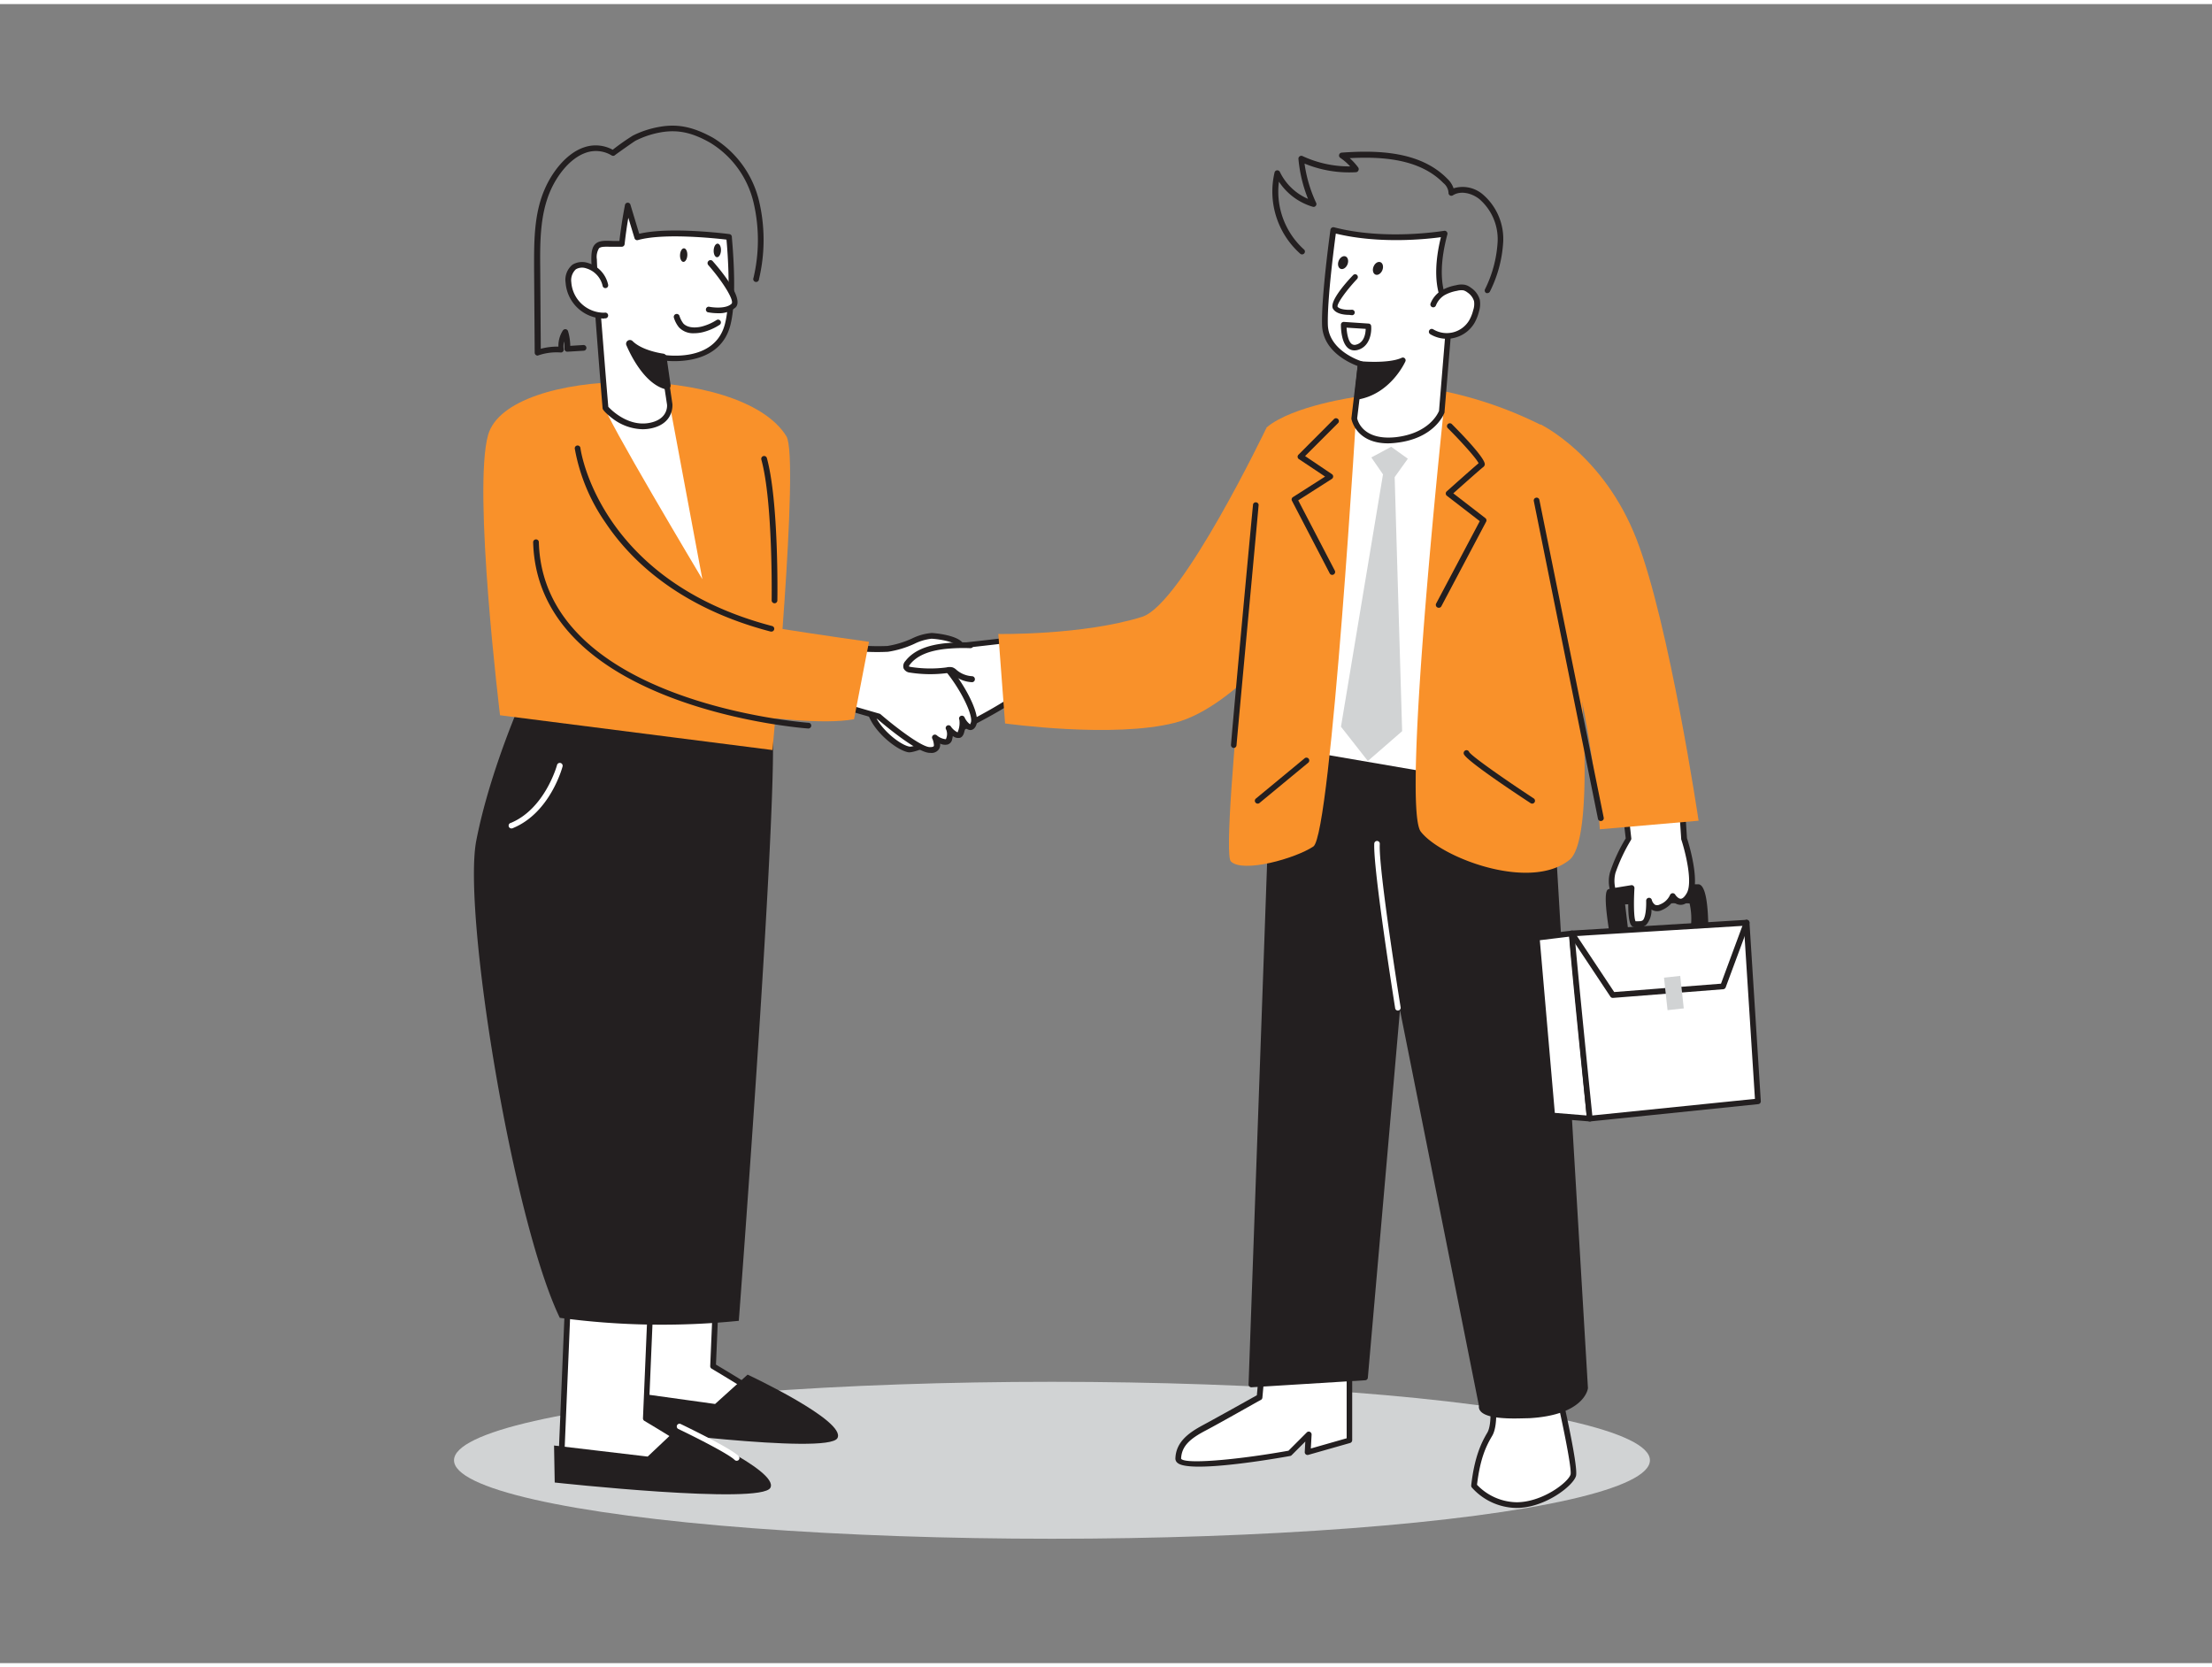 <svg xmlns="http://www.w3.org/2000/svg" id="_011" data-name="011" viewBox="0 0 400 300" width="406" height="306" class="illustration styles_illustrationTablet__1DWOa"><rect x="0" y="0" width="400" height="300" fill="#808080" stroke="none"/><ellipse cx="190.23" cy="263.32" rx="108.13" ry="14.19" fill="#d1d3d4"></ellipse><path d="M182.53,115s-10.32,1.24-14.11,1.49-7.7,3-8.34,3.54-3.66,4.8-2.65,8.08,5.18,6.44,6.95,6.69,15.93-6.89,19.09-9.42Z" fill="#fff"></path><path d="M164.44,135.3h-.13c-2.05-.29-6.34-3.71-7.37-7-1.12-3.64,2.2-8.13,2.82-8.64,0,0,4.31-3.36,8.63-3.64,3.73-.25,14-1.48,14.08-1.49a.51.51,0,0,1,.57.46l.94,10.39a.5.5,0,0,1-.19.45C180.86,128.12,167,135.3,164.44,135.3Zm17.62-19.75c-2.16.26-10.34,1.22-13.61,1.44s-7,2.6-8,3.42c-.47.37-3.43,4.45-2.48,7.53s4.9,6.1,6.52,6.33,14.91-6.45,18.48-9.14Z" fill="#231f20"></path><path d="M158.92,128.82s6.91,6,9.18,6.06,1-2.28,1-2.28,2.18,1.71,2.56.29-.1-2-.1-2,1.8,2.46,2.28.66.19-2.37.19-2.37,1.42,2.85,2.08.86-3.22-9-7.1-12.32c0,0,4.54.48,4.92-1.13s-3.69-2.28-5.4-2.37-5,2.08-7.95,2.37a41.32,41.32,0,0,1-7.58-.38l.38,11Z" fill="#fff"></path><path d="M168.23,135.4h-.15c-2.31-.09-8.38-5.22-9.41-6.11l-5.48-1.58a.51.51,0,0,1-.38-.48l-.38-11a.57.57,0,0,1,.17-.41.55.55,0,0,1,.42-.12,41.07,41.07,0,0,0,7.46.37,17,17,0,0,0,4.44-1.35,9.86,9.86,0,0,1,3.59-1c.05,0,4.45.27,5.61,1.82a1.39,1.39,0,0,1,.26,1.19c-.32,1.37-2.51,1.6-4,1.6,3.58,3.63,6.9,9.81,6.21,11.89-.22.67-.58,1-1.05,1.06a1.38,1.38,0,0,1-1-.46c0,.26-.11.55-.19.88-.2.75-.61,1-.92,1a1.5,1.5,0,0,1-1.13-.35,6.22,6.22,0,0,1-.13.65,1.17,1.17,0,0,1-.78.88,2,2,0,0,1-1.39-.16,1.52,1.52,0,0,1-.2,1A1.62,1.62,0,0,1,168.23,135.4Zm-14.4-8.59,5.23,1.51a.45.45,0,0,1,.19.11c2.73,2.35,7.34,5.87,8.87,5.93.39,0,.66-.05.74-.19s-.08-1-.26-1.31a.52.52,0,0,1,.77-.66,2.93,2.93,0,0,0,1.63.73s.07,0,.11-.17a2.09,2.09,0,0,0,0-1.54v0a.51.51,0,0,1,.1-.71.52.52,0,0,1,.71.08h0l0,0a3.15,3.15,0,0,0,1.24,1.1,1.67,1.67,0,0,0,.11-.28,4.14,4.14,0,0,0,.21-2,.5.5,0,0,1,.24-.68.53.53,0,0,1,.7.24,3.2,3.2,0,0,0,1,1.27,2.9,2.9,0,0,0,.15-.35c.53-1.57-3-8.36-6.95-11.75a.52.52,0,0,1-.14-.6.52.52,0,0,1,.53-.31c1.72.18,4.19,0,4.37-.74a.38.38,0,0,0-.08-.33c-.61-.81-3.25-1.32-4.85-1.4a9.23,9.23,0,0,0-3.14.94,17.92,17.92,0,0,1-4.73,1.42,37.7,37.7,0,0,1-7.09-.3Z" fill="#231f20"></path><path d="M175.5,116a31.61,31.61,0,0,0-4.35.12c-2.62.25-5.44,1-7.05,3.06a.9.9,0,0,0-.24.82c.12.29.48.38.78.43a23.19,23.19,0,0,0,6.55.08,1.82,1.82,0,0,1,.9,0,2.08,2.08,0,0,1,.61.42,5.25,5.25,0,0,0,3.05,1.2" fill="#fff"></path><path d="M175.75,122.62h0a5.68,5.68,0,0,1-3.36-1.32l-.09-.07a1.48,1.48,0,0,0-.37-.26,1.39,1.39,0,0,0-.64,0,23.57,23.57,0,0,1-6.71-.08,1.42,1.42,0,0,1-1.17-.74,1.32,1.32,0,0,1,.3-1.34c1.42-1.85,3.85-2.91,7.41-3.25a32.63,32.63,0,0,1,4.42-.12.51.51,0,0,1,.49.53.55.55,0,0,1-.54.5,32.1,32.1,0,0,0-4.27.11c-3.26.32-5.45,1.25-6.69,2.86-.17.23-.17.32-.17.32s.06.06.38.11a22.5,22.5,0,0,0,6.4.08,2.26,2.26,0,0,1,1.15,0,2.18,2.18,0,0,1,.68.45,4.77,4.77,0,0,0,2.83,1.14.53.53,0,0,1,.49.55A.52.52,0,0,1,175.75,122.62Z" fill="#231f20"></path><path d="M269.79,251.33s.81,5.26-.4,7.28-2.3,4.59-2.83,9.31a10.5,10.5,0,0,0,7.68,3.5c4.86,0,9.71-3.64,10.25-5.39s-3.91-20.36-3.91-20.36Z" fill="#fff"></path><path d="M274.24,271.94a11,11,0,0,1-8.09-3.7.58.58,0,0,1-.11-.38c.58-5.09,1.8-7.67,2.9-9.51.92-1.53.56-5.53.34-6.94a.53.53,0,0,1,.27-.54l10.79-5.66a.51.51,0,0,1,.45,0,.49.49,0,0,1,.29.35c.75,3.13,4.46,18.83,3.9,20.63S279.33,271.94,274.24,271.94Zm-7.15-4.19a10.12,10.12,0,0,0,7.15,3.16c4.66,0,9.31-3.58,9.76-5,.31-1-1.68-10.66-3.77-19.45l-9.88,5.19c.17,1.26.59,5.4-.52,7.26S267.66,263,267.09,267.75Z" fill="#231f20"></path><path d="M236.24,136.78l23.38,6.47,5.44-71s-21.35,3.51-26,5.66S236.24,136.78,236.24,136.78Z" fill="#fff"></path><path d="M259.62,143.77l-.14,0-23.37-6.47a.52.52,0,0,1-.38-.48c0-.14-.47-14.36-.36-28.66.23-29.23,2.56-30.31,3.44-30.71,4.69-2.17,25.29-5.56,26.16-5.71a.51.51,0,0,1,.6.55l-5.44,71a.51.51,0,0,1-.22.39A.5.5,0,0,1,259.62,143.77Zm-22.87-7.39,22.4,6.21,5.34-69.74c-3.6.61-21.14,3.62-25.24,5.51C236.43,79.67,235.85,109.15,236.75,136.38Z" fill="#231f20"></path><path d="M244,243.87v15.82l-7.55,2.16.18-3.24L233.25,262s-20.29,3.64-20.19.94,2.16-4.18,4.72-5.53c2.75-1.44,10-5.53,10-5.53l1.08-11.59" fill="#fff"></path><path d="M216.83,264.47c-1.89,0-3.34-.19-3.9-.68a1,1,0,0,1-.38-.84c.12-3,2.47-4.64,5-6s8.47-4.68,9.73-5.39l1.06-11.33a.51.51,0,1,1,1,.09L228.28,252a.53.53,0,0,1-.26.4c-.08,0-7.27,4.11-10,5.54s-4.35,2.76-4.44,5.09c.55,1,9.42.34,19.42-1.44l3.3-3.3a.49.49,0,0,1,.57-.11.52.52,0,0,1,.31.5l-.14,2.51,6.48-1.85V243.87a.52.52,0,1,1,1,0v15.82a.53.53,0,0,1-.37.5l-7.56,2.15a.51.51,0,0,1-.46-.09.5.5,0,0,1-.19-.43l.1-1.89-2.46,2.46a.49.49,0,0,1-.27.15C231.1,262.94,222.19,264.47,216.83,264.47Z" fill="#231f20"></path><path d="M280.3,143.16l6.35,107.09s-.6,4.39-10.13,4.93-8.57-1.69-8.57-1.69l-15-75.08-6.12,69.94-20.57,1.27,4.09-115Z" fill="#231f20"></path><path d="M273.81,255.76c-3.43,0-5.5-.47-6.16-1.42a1.21,1.21,0,0,1-.21-.87l-14.28-71.55-5.81,66.47a.5.5,0,0,1-.47.46l-20.57,1.27a.53.53,0,0,1-.38-.14.54.54,0,0,1-.15-.38l4.09-115a.48.48,0,0,1,.19-.36.47.47,0,0,1,.39-.11l49.93,8.57a.49.49,0,0,1,.41.46l6.36,107.09c0,.29-.78,4.9-10.6,5.46C275.55,255.73,274.64,255.76,273.81,255.76Zm-5.4-2.09a1,1,0,0,0,.1.15c.34.38,1.79,1.21,8,.86,8.45-.47,9.56-4.05,9.66-4.46l-6.33-106.63-49-8.41-4,113.91,19.59-1.21,6.08-69.52a.49.49,0,0,1,.47-.45.49.49,0,0,1,.51.4l15,75.08a.48.48,0,0,1,0,.29Z" fill="#231f20"></path><path d="M261.42,70.07s-8.1,74.89-4.5,79.57,19.69,10.87,26.88,5.12S282.18,81.31,279,76.28A71.85,71.85,0,0,0,261.42,70.07Z" fill="#F9912A"></path><path d="M291.47,167.47s-1-6.39-.43-7,14.87-1,16-.87,1.32,6.78,1.32,6.78l-2.13.21s.23-4.33-.56-4.52-12.4.16-12.4.16l.62,5.22Z" fill="#231f20"></path><path d="M291.47,168a.5.5,0,0,1-.49-.42c-.7-4.41-.8-6.9-.29-7.42.89-.9,16.29-1,16.44-1,1.08.08,1.68,2.53,1.78,7.27a.52.52,0,0,1-.45.51l-2.13.21a.5.5,0,0,1-.39-.14.47.47,0,0,1-.16-.38,12.3,12.3,0,0,0-.25-4c-.93-.1-7.35,0-11.66.17l.56,4.68a.51.51,0,0,1-.12.39.48.48,0,0,1-.37.17h-2.47Zm-.06-7.11a28.52,28.52,0,0,0,.49,6.11h1.48l-.56-4.66a.51.51,0,0,1,.12-.38.46.46,0,0,1,.36-.17c1.95-.06,11.73-.36,12.54-.16.28.07,1.12.27,1,4.46l1.1-.11c-.1-2.92-.5-5.55-.92-5.86C305.77,160,293,160.38,291.41,160.86Z" fill="#231f20"></path><path d="M294.51,150.94a31.31,31.31,0,0,0-2.85,6.07,5.57,5.57,0,0,0,.09,3.4l3.33-.54s-.49,6.5.55,6.5,2.66.79,2.56-4.23c0,0,.45,1.92,2.15,1.17a3.9,3.9,0,0,0,2.13-2s1.49,2.42,3-.24-.95-10.19-.95-10.19l-.24-3.62-10.19.28Z" fill="#fff"></path><path d="M296.45,166.93c-.17,0-.33,0-.48,0l-.34,0a.85.85,0,0,1-.58-.26c-.74-.79-.65-4.17-.53-6.14l-2.68.43a.52.52,0,0,1-.55-.28,6,6,0,0,1-.13-3.74,29.74,29.74,0,0,1,2.82-6.07l-.37-3.22a.52.52,0,0,1,.12-.4.55.55,0,0,1,.38-.18l10.19-.27c.25-.06.51.2.53.48l.23,3.55c.26.79,2.46,7.81.88,10.54-.57,1-1.23,1.5-2,1.51a1.94,1.94,0,0,1-1.42-.62,4.83,4.83,0,0,1-2,1.57,1.91,1.91,0,0,1-1.71,0l-.17-.09a4,4,0,0,1-.92,2.72A1.8,1.8,0,0,1,296.45,166.93Zm-.69-1.08.3,0c.46,0,.76,0,1-.17s.67-1.15.62-3.55a.52.52,0,0,1,.46-.52.51.51,0,0,1,.56.39,1.5,1.5,0,0,0,.61.88,1,1,0,0,0,.83-.06,3.3,3.3,0,0,0,1.85-1.71.53.53,0,0,1,.93-.1c.12.21.58.77,1,.77s.83-.54,1.09-1c1.17-2-.32-7.74-1-9.77a.51.51,0,0,1,0-.13l-.21-3.12-9.13.25.32,2.84a.52.52,0,0,1-.07.32,31.58,31.58,0,0,0-2.79,5.93,5.78,5.78,0,0,0-.05,2.7l2.88-.47a.48.48,0,0,1,.43.13.52.52,0,0,1,.17.42C295.41,162.36,295.44,165.25,295.76,165.85Z" fill="#231f20"></path><polygon points="284.24 168.06 277.89 168.83 280.68 200.98 287.48 201.54 284.24 168.06" fill="#fff"></polygon><path d="M287.48,202.05h0l-6.8-.55a.51.51,0,0,1-.47-.47l-2.79-32.16a.5.5,0,0,1,.45-.55l6.35-.78a.58.58,0,0,1,.38.11.52.52,0,0,1,.19.36L288,201.49a.5.5,0,0,1-.51.56Zm-6.32-1.55,5.75.47-3.13-32.34-5.33.65Z" fill="#231f20"></path><path d="M284.24,168.06c-.15.44,3.24,33.48,3.24,33.48l30.41-3.13-2.05-32.3Z" fill="#fff"></path><path d="M287.48,202.05a.57.57,0,0,1-.33-.11.54.54,0,0,1-.18-.35c-3.4-33.15-3.27-33.56-3.22-33.69a.5.5,0,0,1,.46-.36l31.6-1.95a.52.52,0,0,1,.55.48l2.05,32.31a.51.51,0,0,1-.46.54l-30.42,3.13Zm-2.71-33.51c.2,3,1.94,20.39,3.17,32.43l29.41-3-2-31.3Z" fill="#231f20"></path><path d="M291.64,179.71a.52.52,0,0,1-.43-.23l-7.4-11.14a.52.52,0,0,1,.86-.57l7.23,10.88,19.31-1.51,4.15-11.21a.51.51,0,0,1,.66-.31.52.52,0,0,1,.31.67l-4.27,11.51a.52.52,0,0,1-.44.34l-19.94,1.57Z" fill="#231f20"></path><rect x="301.23" y="175.85" width="2.95" height="5.91" transform="translate(-17.68 34.04) rotate(-6.25)" fill="#d1d3d4"></rect><path d="M229.05,76.55s-8.63,76.32-6.47,78.48,11.69-.54,14.92-2.7S245.44,71,245.44,71,233.73,72.59,229.05,76.55Z" fill="#F9912A"></path><path d="M229.05,76.55s-15.3,32-22.52,34.25c-10.79,3.37-26,3.1-26,3.1l1.22,16.18s19.6,2.74,30.74-.13,23.06-19.06,23.06-19.06Z" fill="#F9912A"></path><polygon points="247.98 81.98 250.09 85.04 242.49 130.67 247.35 136.87 253.55 131.48 252.2 85.54 254.58 82.21 251.57 80.05 247.98 81.98" fill="#d1d3d4"></polygon><path d="M223.12,134.51h-.05a.53.53,0,0,1-.47-.56c.71-8.53,3.93-43.17,4-43.52a.52.52,0,0,1,1,.1c0,.35-3.25,35-4,43.51A.51.51,0,0,1,223.12,134.51Z" fill="#231f20"></path><path d="M246,65.08l-1.17,9.85s.75,4.65,7.52,3.9,8.32-5.15,8.32-5.15l1.52-18.44s-3.78-3.33-1-13.72c0,0-10.54,1.83-20.15-.66,0,0-1.66,12-1.52,17.14S246,65.08,246,65.08Z" fill="#fff"></path><path d="M251,79.43c-5.84,0-6.61-4.37-6.62-4.42v-.14l1.12-9.43c-1.47-.54-6.3-2.67-6.43-7.43-.15-5.17,1.45-16.73,1.52-17.22a.49.49,0,0,1,.23-.35.5.5,0,0,1,.41-.08C250.6,42.8,261,41,261.15,41a.49.49,0,0,1,.46.16.5.5,0,0,1,.12.48c-2.67,10,.8,13.17.84,13.2a.54.54,0,0,1,.17.43l-1.52,18.44a.28.28,0,0,1,0,.13c-.06.19-1.73,4.71-8.74,5.49A12.86,12.86,0,0,1,251,79.43Zm-5.58-4.52c.11.53,1.11,4,6.93,3.41,6-.67,7.66-4.24,7.87-4.76l1.49-18.13c-.75-.85-3.31-4.5-1.15-13.28-2.57.35-11.08,1.27-19-.65-.33,2.44-1.57,12-1.44,16.48.13,4.75,6,6.59,6.11,6.61a.53.53,0,0,1,.37.55Z" fill="#231f20"></path><path d="M259.18,54.32a4.36,4.36,0,0,1,1.75-2.11,7.53,7.53,0,0,1,2.45-.86,3.26,3.26,0,0,1,1.42-.08,2.69,2.69,0,0,1,.89.46,3.32,3.32,0,0,1,1.37,1.87,4,4,0,0,1-.15,1.88,7.91,7.91,0,0,1-.76,1.94,5.24,5.24,0,0,1-7.24,1.83" fill="#fff"></path><path d="M261.63,60.52a5.79,5.79,0,0,1-3-.83.51.51,0,0,1-.17-.7.51.51,0,0,1,.71-.18,4.72,4.72,0,0,0,6.52-1.65,7.11,7.11,0,0,0,.71-1.81,3.43,3.43,0,0,0,.15-1.64,2.92,2.92,0,0,0-1.18-1.56,2.16,2.16,0,0,0-.71-.38,2.86,2.86,0,0,0-1.18.08,7.12,7.12,0,0,0-2.29.8,3.8,3.8,0,0,0-1.53,1.85.52.52,0,0,1-.67.3.52.52,0,0,1-.3-.67,4.87,4.87,0,0,1,2-2.36,8.21,8.21,0,0,1,2.61-.93,3.67,3.67,0,0,1,1.65-.07,3,3,0,0,1,1.08.55,3.85,3.85,0,0,1,1.57,2.16,4.62,4.62,0,0,1-.16,2.14,8.17,8.17,0,0,1-.82,2.06A5.8,5.8,0,0,1,263,60.35,5.55,5.55,0,0,1,261.63,60.52Z" fill="#231f20"></path><path d="M245.06,49.29s-4.26,4.56-3.59,5.58,3,.8,3,.8" fill="#fff"></path><path d="M244,56.2c-.84,0-2.32-.14-2.92-1.06C240.28,54,243,50.76,244.7,49a.49.49,0,0,1,.7,0,.51.51,0,0,1,0,.71c-2,2.13-3.65,4.46-3.53,5,.37.55,1.89.62,2.57.56a.51.51,0,0,1,.54.45.5.5,0,0,1-.45.54A5.08,5.08,0,0,1,244,56.2Z" fill="#231f20"></path><ellipse cx="248.52" cy="47.64" rx="1.21" ry="0.86" transform="matrix(0.37, -0.93, 0.93, 0.37, 112.92, 261.29)" fill="#231f20"></ellipse><ellipse cx="242.87" cy="46.75" rx="1.21" ry="0.86" transform="translate(110.18 255.47) rotate(-68.45)" fill="#231f20"></ellipse><path d="M243,58l4.47.29s.29,3.23-2.13,3.81S243,58,243,58Z" fill="#fff"></path><path d="M244.93,62.62a1.76,1.76,0,0,1-1.13-.39c-1.33-1.06-1.32-3.94-1.32-4.27a.52.52,0,0,1,.16-.36.56.56,0,0,1,.37-.13l4.47.3a.49.49,0,0,1,.47.45c.11,1.26-.27,3.79-2.51,4.34A2.35,2.35,0,0,1,244.93,62.62Zm-1.43-4.11c.05.92.27,2.42.92,2.94a.89.89,0,0,0,.79.14c1.51-.37,1.73-2.05,1.75-2.86Z" fill="#231f20"></path><path d="M269,52.26a.54.54,0,0,1-.21,0,.51.51,0,0,1-.26-.68,22.05,22.05,0,0,0,2.29-8.61,9.58,9.58,0,0,0-3.32-7.72c-1.27-1-3.3-1.61-4.77-.67a.51.51,0,0,1-.79-.47,2.46,2.46,0,0,0-.92-1.74c-4.3-4.41-11.13-4.82-16.95-4.51a10.64,10.64,0,0,1,1.56,1.72.53.53,0,0,1,0,.53.51.51,0,0,1-.43.29,21.13,21.13,0,0,1-9.3-1.56A24.84,24.84,0,0,0,238,35.94a.51.51,0,0,1-.61.71,11.08,11.08,0,0,1-6.12-4.54,14.1,14.1,0,0,0,4.55,12.28.5.5,0,0,1,0,.72.51.51,0,0,1-.73,0,15.06,15.06,0,0,1-4.61-14.66.51.51,0,0,1,.45-.39.54.54,0,0,1,.52.3,10,10,0,0,0,5.08,4.86A25.61,25.61,0,0,1,234.8,28a.52.52,0,0,1,.73-.52,20,20,0,0,0,8.62,1.87,9.71,9.71,0,0,0-1.78-1.54.52.52,0,0,1,.25-.95c6.31-.45,14.18-.33,19.12,4.74a4.2,4.2,0,0,1,1.11,1.71,5.62,5.62,0,0,1,5.26,1.08,10.61,10.61,0,0,1,3.72,8.54,22.88,22.88,0,0,1-2.38,9A.52.52,0,0,1,269,52.26Z" fill="#231f20"></path><path d="M246,65.08s5.13.5,7.64-.67c0,0-2.54,5.66-8.24,6.61Z" fill="#231f20"></path><path d="M245.44,71.51a.47.47,0,0,1-.34-.13.47.47,0,0,1-.16-.41l.61-5.94a.49.49,0,0,1,.54-.44s5,.47,7.39-.63a.47.47,0,0,1,.55.1.49.49,0,0,1,.11.55c-.11.24-2.72,5.92-8.62,6.9Zm1.05-5.89L246,70.4a11.39,11.39,0,0,0,6.62-5.11A22.83,22.83,0,0,1,246.49,65.62Z" fill="#231f20"></path><path d="M278.57,76S290,81.46,295.94,96.77s11.22,50.9,11.22,50.9l-17.86,1.55s-2.33-37.14-15-54.84Z" fill="#F9912A"></path><path d="M227.43,144.58a.51.51,0,0,1-.39-.19.5.5,0,0,1,.06-.72l8.82-7.29a.51.51,0,0,1,.72.07.52.52,0,0,1-.07.73l-8.81,7.28A.5.5,0,0,1,227.43,144.58Z" fill="#231f20"></path><path d="M277.06,144.58a.47.47,0,0,1-.28-.09c-3.51-2.3-11.7-7.77-12.08-8.89a.53.53,0,0,1,.33-.66.51.51,0,0,1,.64.31c.44.74,6.27,4.84,11.67,8.38a.52.52,0,0,1,.15.72A.51.51,0,0,1,277.06,144.58Z" fill="#231f20"></path><path d="M260.16,109.16a.5.5,0,0,1-.24-.06.52.52,0,0,1-.22-.7l7.89-14.9-5.95-4.59a.52.52,0,0,1-.2-.39.51.51,0,0,1,.17-.4c.2-.18,4.6-4.12,5.77-5.09-.41-.89-3.13-3.91-5.61-6.39a.52.52,0,0,1,.73-.73c2.26,2.26,6,6.21,6,7.3a.68.68,0,0,1-.26.49c-.51.38-3.55,3.09-5.44,4.77l5.8,4.48a.51.51,0,0,1,.14.65l-8.09,15.28A.5.5,0,0,1,260.16,109.16Zm7.27-26h0Z" fill="#231f20"></path><path d="M240.92,103.22a.52.52,0,0,1-.46-.27l-6.83-13.13a.5.5,0,0,1,.18-.67l5.81-3.71-4.74-3.16a.51.51,0,0,1-.08-.79L241.27,75a.52.52,0,0,1,.73.73l-6,6L240.85,85a.52.52,0,0,1,.23.43.54.54,0,0,1-.24.43l-6.08,3.88,6.62,12.71a.53.53,0,0,1-.22.7A.69.69,0,0,1,240.92,103.22Z" fill="#231f20"></path><path d="M252.79,182a.5.5,0,0,1-.5-.42c-.16-1-4-25.19-3.78-29.78a.5.5,0,0,1,1,.06c-.27,4.48,3.73,29.31,3.77,29.56a.5.5,0,0,1-.42.57Z" fill="#fff"></path><path d="M289.46,147.73a.51.51,0,0,1-.5-.42l-11.6-57.45a.51.51,0,0,1,.41-.6.5.5,0,0,1,.6.4L290,147.11a.5.5,0,0,1-.4.6Z" fill="#231f20"></path><path d="M130.83,201.76l-1.89,44.58s18.16,10.8,17.34,11.93-32.61-4.47-32.61-4.47l2.14-51.5" fill="#fff"></path><path d="M145.1,258.84c-3.83,0-14.39-1.51-31.52-4.53a.51.51,0,0,1-.43-.53l2.14-51.5a.52.52,0,0,1,.54-.49.51.51,0,0,1,.49.54l-2.12,51c11,1.93,28.11,4.66,31.34,4.55-1.56-1.62-9.44-6.72-16.86-11.13a.53.53,0,0,1-.25-.47l1.89-44.58a.51.51,0,0,1,.53-.5.52.52,0,0,1,.5.54l-1.88,44.28c5.31,3.16,17,10.29,17.33,12a.61.61,0,0,1-.11.54Q146.5,258.84,145.1,258.84Z" fill="#231f20"></path><path d="M135.19,247.83l-5.88,5.31-16.88-2.35,0,6.7s37.27,4.92,39,1.83S135.19,247.83,135.19,247.83Z" fill="#231f20"></path><path d="M118.67,211.21l-1.88,44.59s18.15,10.8,17.33,11.92-32.61-4.46-32.61-4.46l2.14-51.5" fill="#fff"></path><path d="M132.94,268.3c-3.83,0-14.39-1.52-31.52-4.53a.52.52,0,0,1-.43-.53l2.14-51.5a.54.54,0,0,1,.54-.5.52.52,0,0,1,.5.54l-2.13,51c11,1.93,28.1,4.66,31.34,4.54-1.56-1.62-9.43-6.71-16.86-11.13a.53.53,0,0,1-.25-.47l1.89-44.58a.52.52,0,0,1,1,0l-1.88,44.28c5.31,3.16,17,10.29,17.34,12a.7.7,0,0,1-.11.55C134.4,268.21,133.87,268.3,132.94,268.3Zm.89-1Z" fill="#231f20"></path><path d="M122.88,257.21l-5.76,5.44-16.93-2,.12,6.69s37.37,4.08,39,.95S122.88,257.21,122.88,257.21Z" fill="#231f20"></path><path d="M139.6,129.83c1.46,9.94-6,108.27-6,108.27a138,138,0,0,1-32.37-.54c-8.56-17.77-17.62-73.36-15.1-86.31s8.63-26.43,8.63-26.43S139.65,130.19,139.6,129.83Z" fill="#231f20"></path><path d="M139.69,134.89s4.94-52.77,2.52-56.73c-8.13-13.27-50.35-12.85-53.94-.27-2.83,9.9,2.15,50.71,2.15,50.71Z" fill="#F9912A"></path><path d="M113.44,124.82s30,6.48,41,4.5l2.7-14s-34.88-4.85-37.58-6.65-2.88-20.14-2.88-20.14-8.45,1.8-10.6,6.3S101.93,120,113.44,124.82Z" fill="#F9912A"></path><path d="M109.48,73c-.74.43,17.53,31,17.53,31L121.1,72.37S116.49,69,109.48,73Z" fill="#fff"></path><path d="M146.25,131h0c-.49,0-49-3.61-49.84-33.67a.51.51,0,0,1,.5-.53.5.5,0,0,1,.53.5c.79,29.13,48.4,32.64,48.88,32.67a.52.52,0,0,1,0,1Z" fill="#231f20"></path><path d="M109.48,73c-.56-6.74-1-12.67-1.52-19.41-.17-2.49-.44-5-.51-7.49-.1-3.61,1.47-2.77,5-2.8q.38-3.48,1.06-6.9l1.73,5.71c5.39-1.52,16.59,0,16.59,0s1.13,10.86-.3,16c-2.06,7.42-11.7,5.79-11.7,5.79l1.25,8.47s.36,2.78-3,3.73C113.24,77.47,109.48,73,109.48,73Z" fill="#fff"></path><path d="M116.2,76.88a9.3,9.3,0,0,1-5.51-2s-1.63-1.24-1.72-1.76h0c-.54-6.46-1-12.56-1.52-19.42-.06-.79-.12-1.59-.19-2.39-.14-1.68-.28-3.41-.33-5.12,0-1.43.17-2.26.7-2.78.69-.68,1.72-.64,3.15-.58.38,0,.78,0,1.23,0,.25-2.17.59-4.35,1-6.48a.51.51,0,0,1,1-.05l1.58,5.23c5.57-1.32,15.86,0,16.3.06a.52.52,0,0,1,.45.46c0,.45,1.13,11-.32,16.21-1.82,6.57-9.26,6.45-11.58,6.24l1.15,7.8s.38,3.25-3.36,4.3A7.51,7.51,0,0,1,116.2,76.88ZM110,72.82c.62.67,3.93,3.93,8,2.78,2.86-.81,2.63-3.08,2.62-3.17L119.34,64a.51.51,0,0,1,.15-.44.5.5,0,0,1,.45-.14c.37.06,9.2,1.46,11.11-5.42,1.23-4.44.51-13.4.32-15.41-2.05-.24-11.32-1.23-16,.08a.5.5,0,0,1-.63-.34l-1.12-3.69c-.27,1.59-.5,3.19-.67,4.78a.52.52,0,0,1-.51.46c-.63,0-1.21,0-1.73,0-1.17,0-2-.08-2.39.28a3,3,0,0,0-.39,2c.05,1.68.19,3.4.33,5.06.06.81.13,1.61.19,2.41C109,60.38,109.45,66.43,110,72.82Zm0,.22h0Z" fill="#231f20"></path><path d="M119.85,63.9s-4-.5-5.95-2.47c0,0,2.63,6.57,6.68,7.56Z" fill="#231f20"></path><path d="M120.58,69.67a.44.44,0,0,1-.16,0c-4.35-1.05-7-7.68-7.16-8a.69.69,0,0,1,1.12-.74c1.79,1.79,5.52,2.27,5.56,2.28a.68.68,0,0,1,.59.58l.73,5.09a.68.68,0,0,1-.68.78Zm-4.94-6.27a11.75,11.75,0,0,0,4.1,4.54l-.5-3.44A15.91,15.91,0,0,1,115.64,63.4Z" fill="#231f20"></path><path d="M109.5,50.9a4.71,4.71,0,0,0-3.36-3.61,2.76,2.76,0,0,0-2.27.25,3,3,0,0,0-1,2.8,6.45,6.45,0,0,0,6.53,6" fill="#fff"></path><path d="M109.28,56.86a7,7,0,0,1-7-6.48,3.52,3.52,0,0,1,1.26-3.27,3.35,3.35,0,0,1,2.71-.32,5.24,5.24,0,0,1,3.73,4,.51.51,0,0,1-1,.19,4.27,4.27,0,0,0-3-3.2,2.24,2.24,0,0,0-1.85.18,2.7,2.7,0,0,0-.82,2.34,5.94,5.94,0,0,0,6,5.51.52.52,0,1,1,0,1Z" fill="#231f20"></path><ellipse cx="129.71" cy="44.54" rx="1.23" ry="0.66" transform="translate(78.78 171.88) rotate(-87.15)" fill="#231f20"></ellipse><ellipse cx="123.63" cy="45.38" rx="1.23" ry="0.66" transform="translate(72.16 166.61) rotate(-87.15)" fill="#231f20"></ellipse><path d="M129.82,57.57A9.75,9.75,0,0,1,127,58.8c-1.33.35-2.94.34-3.86-.68a4.4,4.4,0,0,1-.82-1.56" fill="#fff"></path><path d="M125.49,59.52a3.52,3.52,0,0,1-2.7-1.05,5.1,5.1,0,0,1-.92-1.73.52.52,0,0,1,1-.36,4.42,4.42,0,0,0,.72,1.4c1,1,2.8.66,3.34.52a9.31,9.31,0,0,0,2.64-1.16.51.51,0,1,1,.56.86,10.13,10.13,0,0,1-2.93,1.3A6.77,6.77,0,0,1,125.49,59.52Z" fill="#231f20"></path><path d="M128.46,46.84s5.56,6.33,4.19,7.69-4.58.68-4.58.68" fill="#fff"></path><path d="M129.83,55.9a10.11,10.11,0,0,1-1.86-.18.52.52,0,0,1,.21-1c.82.17,3.15.41,4.11-.54.53-.54-1.48-3.87-4.22-7a.53.53,0,0,1,.05-.73.51.51,0,0,1,.73,0c1.77,2,5.71,6.86,4.17,8.4A4.57,4.57,0,0,1,129.83,55.9Z" fill="#231f20"></path><path d="M139.51,113.47h-.13c-16.74-4.36-25.48-13.1-29.87-19.67a33.82,33.82,0,0,1-5.57-13.41.51.51,0,0,1,.44-.57.52.52,0,0,1,.58.45c0,.24,3.32,24,34.68,32.2a.51.51,0,0,1-.13,1Z" fill="#231f20"></path><path d="M97.21,63.56a.47.47,0,0,1-.3-.1.52.52,0,0,1-.22-.41l-.11-15.34c0-4.61-.07-9.84,2-14.42,1.27-2.87,3.8-6.32,7.08-7.4a6.43,6.43,0,0,1,5.14.45,41.33,41.33,0,0,1,3.64-2.56,17.26,17.26,0,0,1,5-1.61c3.21-.54,6,.07,9.49,2a18.36,18.36,0,0,1,8.32,11.39,30.67,30.67,0,0,1,0,14.18.52.52,0,1,1-1-.21,29.75,29.75,0,0,0,0-13.71,17.31,17.31,0,0,0-7.83-10.75c-3.26-1.85-5.82-2.39-8.81-1.9a16.31,16.31,0,0,0-4.67,1.53c-.31.16-3.4,2.35-3.73,2.61l-.07.06a.53.53,0,0,1-.53,0,5.48,5.48,0,0,0-4.58-.52c-3,1-5.29,4.17-6.47,6.84-1.94,4.38-1.91,9.49-1.87,14l.1,14.64a11.43,11.43,0,0,1,3.19-.39A5.08,5.08,0,0,1,101.8,59a.54.54,0,0,1,.51-.21.52.52,0,0,1,.41.36,9.5,9.5,0,0,1,.4,2.65l2.37-.15a.52.52,0,0,1,.55.49.51.51,0,0,1-.48.54l-2.94.18a.48.48,0,0,1-.39-.15.51.51,0,0,1-.16-.39A7.48,7.48,0,0,0,102,61a3.77,3.77,0,0,0-.06,1.42.51.51,0,0,1-.14.42.48.48,0,0,1-.42.16,10.23,10.23,0,0,0-4,.51A.51.51,0,0,1,97.21,63.56Z" fill="#231f20"></path><path d="M140.05,108.35h0a.53.53,0,0,1-.51-.53c0-.17.25-17.81-1.87-25.47a.52.52,0,0,1,1-.28c2.15,7.81,1.92,25,1.9,25.77A.51.51,0,0,1,140.05,108.35Z" fill="#231f20"></path><path d="M133.22,263.41a.54.54,0,0,1-.36-.14c-1.13-1.14-7.74-4.44-10.2-5.61a.51.51,0,0,1-.23-.67.5.5,0,0,1,.66-.23c.37.18,9,4.32,10.48,5.8a.51.51,0,0,1,0,.71A.54.54,0,0,1,133.22,263.41Z" fill="#fff"></path><path d="M92.58,149.06a.5.5,0,0,1-.19-1c6.17-2.58,8.32-10.38,8.34-10.46a.5.5,0,1,1,1,.26c-.09.34-2.29,8.36-8.92,11.12A.65.65,0,0,1,92.58,149.06Z" fill="#fff"></path></svg>